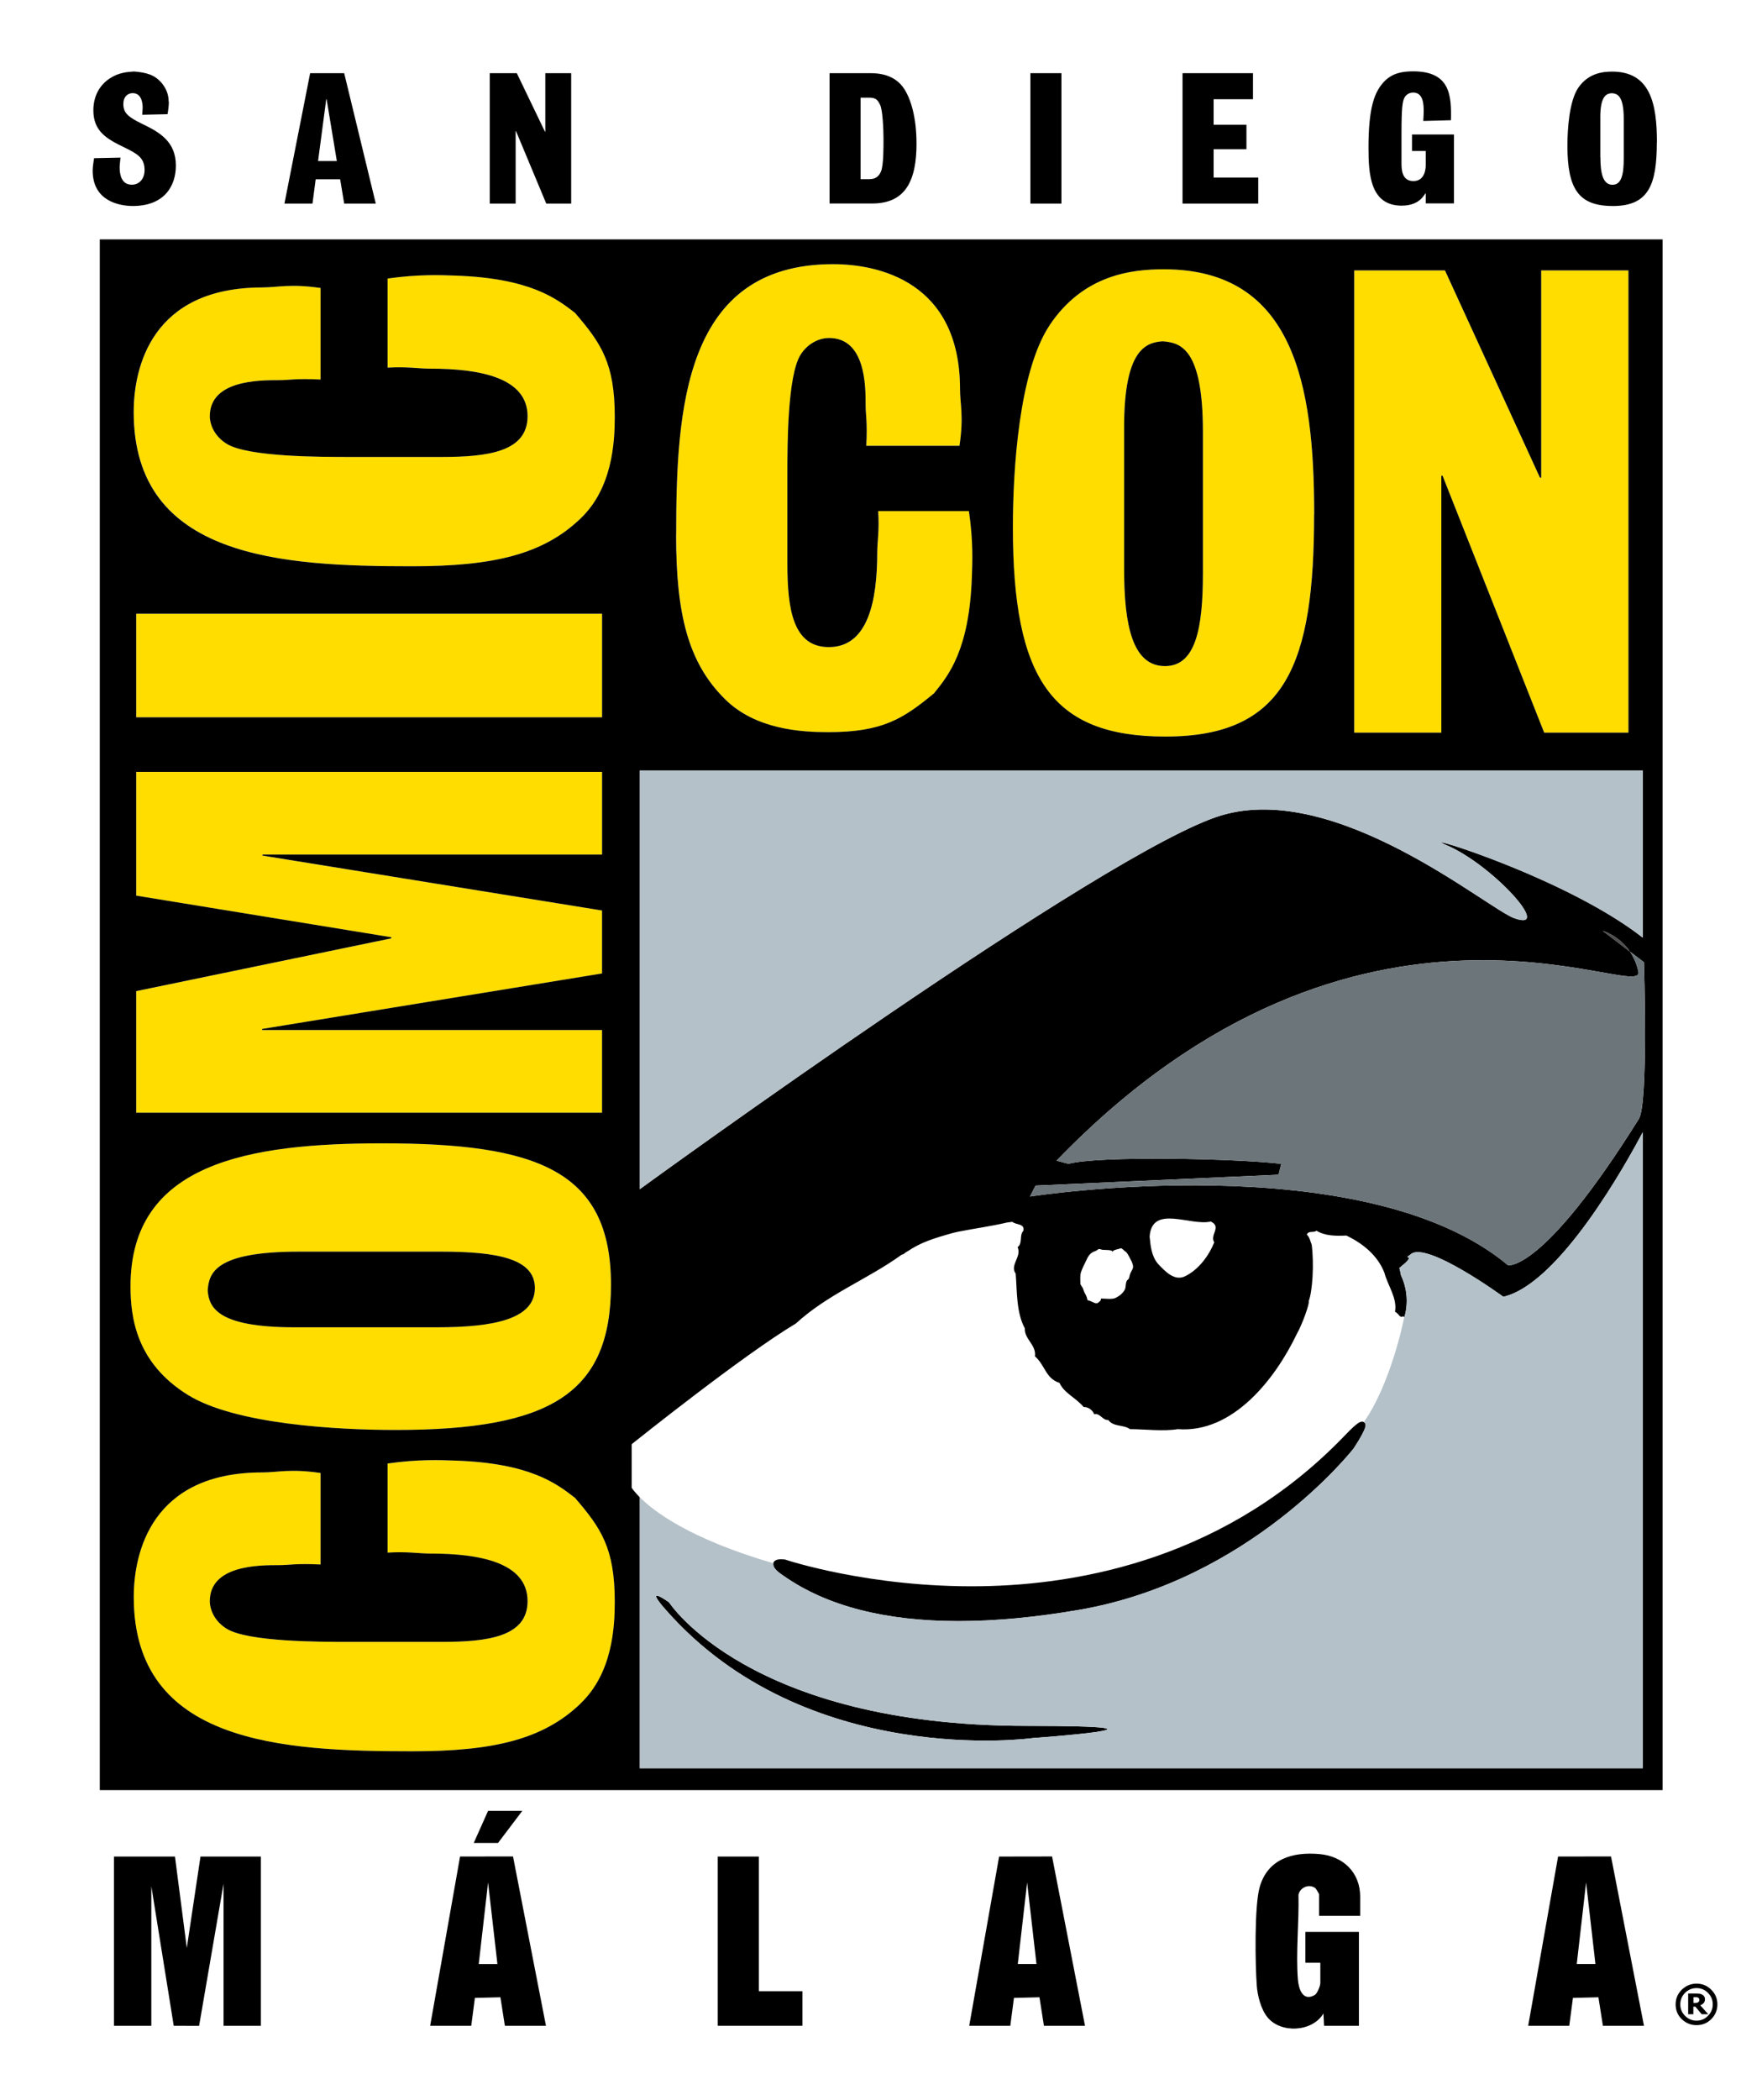 <?xml version="1.0" encoding="UTF-8"?>
<svg id="Capa_1" data-name="Capa 1" xmlns="http://www.w3.org/2000/svg" xmlns:xlink="http://www.w3.org/1999/xlink" viewBox="0 0 600 714.92">
  <defs>
    <style>
      .cls-1 {
        fill: none;
      }

      .cls-2 {
        fill: #4d4d4d;
      }

      .cls-3 {
        clip-path: url(#clippath-1);
      }

      .cls-4 {
        clip-path: url(#clippath-3);
      }

      .cls-5 {
        clip-path: url(#clippath-4);
      }

      .cls-6 {
        clip-path: url(#clippath-2);
      }

      .cls-7 {
        clip-path: url(#clippath-6);
      }

      .cls-8 {
        clip-path: url(#clippath-5);
      }

      .cls-9 {
        fill: #fff;
      }

      .cls-10 {
        fill: #6c757a;
      }

      .cls-11 {
        fill: #fd0;
      }

      .cls-12 {
        fill: #b4c1c9;
      }

      .cls-13 {
        clip-path: url(#clippath);
      }
    </style>
    <clipPath id="clippath">
      <rect class="cls-1" width="600" height="714.92"/>
    </clipPath>
    <clipPath id="clippath-1">
      <rect class="cls-1" width="600" height="714.92"/>
    </clipPath>
    <clipPath id="clippath-2">
      <rect class="cls-1" width="600" height="714.92"/>
    </clipPath>
    <clipPath id="clippath-3">
      <rect class="cls-1" width="600" height="714.92"/>
    </clipPath>
    <clipPath id="clippath-4">
      <rect class="cls-1" width="600" height="714.92"/>
    </clipPath>
    <clipPath id="clippath-5">
      <rect class="cls-1" width="600" height="714.92"/>
    </clipPath>
    <clipPath id="clippath-6">
      <rect class="cls-1" width="600" height="714.92"/>
    </clipPath>
  </defs>
  <rect class="cls-9" width="600" height="714.92"/>
  <rect class="cls-11" x="46.38" y="208.94" width="158.64" height="35.27"/>
  <g class="cls-13">
    <path class="cls-11" d="M101.77,426.12h48.49c18.98,0,31.88,2.34,31.88,12.39,0,10.62-13.99,13.37-33.38,13.37h-48.49c-26.74,0-29.1-7.07-29.55-12.58.45-5.7,2.17-13.18,31.05-13.18M64.04,474.96c16.16,9.95,50.66,11.88,70.69,11.88,52.81,0,73.31-12.46,73.31-49.47,0-39.14-25.68-48.11-77.85-48.11-45.45,0-85.77,6.62-85.77,48.68,0,10.52,1.94,26.11,19.61,37.02"/>
  </g>
  <polygon class="cls-11" points="205.01 290.96 205.01 262.82 46.38 262.82 46.38 304.93 133.23 319.1 133.23 319.48 46.38 337.45 46.38 378.84 205.01 378.84 205.01 350.7 89.28 350.7 89.28 350.31 205.01 331.43 205.01 310 89.37 291.31 89.37 290.96 205.01 290.96"/>
  <g class="cls-3">
    <path class="cls-11" d="M94.93,532.86c3.67,0,5.59-.64,14.22-.22v-31.15c-10.48-1.52-14.44-.19-19.84-.19-37.76,0-43.76,27.35-43.76,42.43,0,49.91,50.66,52.51,94.84,52.51,27.6,0,44.63-4.03,57.34-16.29,10.77-10.27,11.63-25.77,11.63-34.61,0-18.32-4.73-25.13-13.57-35.4-6.26-4.82-15.18-11.82-40.95-12.67-4.73-.16-12.33-.51-22.84,1.01v30.33c6.9-.41,10.64.32,14.54.32,17.02,0,33.13,3.11,33.13,16.2,0,12.08-13.36,13.88-29.33,13.88h-31.24c-9.93,0-34.5,0-41.82-4.44-4.28-2.6-5.81-6.62-5.81-9.44,0-12.26,16.8-12.26,23.48-12.26"/>
  </g>
  <polygon class="cls-11" points="490.82 161.98 491.24 161.98 525.83 249.44 554.52 249.44 554.52 92.06 524.81 92.06 524.81 162.64 524.4 162.64 492.03 92.06 461.14 92.06 461.14 249.44 490.82 249.44 490.82 161.98"/>
  <g class="cls-6">
    <path class="cls-11" d="M282.03,249.28c18.66,0,25.59-4.62,36.03-13.21,4.92-6.08,12.08-14.77,12.91-39.83.16-4.6.51-11.98-1.02-22.22h-30.89c.45,6.69-.32,10.33-.32,14.1,0,16.54-3.16,32.2-16.48,32.2-12.27,0-14.12-13.03-14.12-28.52v-30.39c0-9.63,0-33.52,4.51-40.66,2.68-4.21,6.77-5.67,9.64-5.67,12.49,0,12.49,16.36,12.49,22.85,0,3.59.64,5.49.23,13.85h31.72c1.53-10.17.19-14.04.19-19.27,0-36.7-27.85-42.56-43.22-42.56-50.76,0-53.44,49.24-53.44,92.22v.06c0,26.81,4.09,43.38,16.58,55.75,10.45,10.46,26.2,11.31,35.2,11.31"/>
    <path class="cls-11" d="M140.39,192.78c27.6,0,44.63-4.03,57.34-16.29,10.77-10.27,11.63-25.77,11.63-34.61,0-18.32-4.73-25.13-13.57-35.4-6.26-4.82-15.18-11.82-40.95-12.67-4.73-.16-12.33-.48-22.84,1.01v30.33c6.9-.38,10.64.35,14.54.35,17.02,0,33.13,3.1,33.13,16.19,0,12.07-13.36,13.88-29.33,13.88h-31.24c-9.93,0-34.5,0-41.82-4.43-4.28-2.6-5.81-6.62-5.81-9.44,0-12.27,16.8-12.27,23.48-12.27,3.67,0,5.59-.63,14.22-.22v-31.16c-10.48-1.52-14.44-.19-19.84-.19-37.76,0-43.76,27.35-43.76,42.44,0,49.88,50.67,52.48,94.84,52.48"/>
    <path class="cls-11" d="M382.78,145.53c0-26.53,7.38-28.9,13.1-29.32,5.97.45,13.74,2.16,13.74,30.81v48.11c0,18.82-2.46,31.66-12.91,31.66-11.08,0-13.93-13.91-13.93-33.15v-48.11ZM396.87,250.77c41.18,0,50.6-24.97,50.6-75.68h.03c0-44.21-6.97-83.41-51.21-83.41-11.05,0-27.44,1.9-38.91,19.08-10.45,15.72-12.49,49.25-12.49,68.74,0,51.37,13.07,71.27,51.97,71.27"/>
  </g>
  <polygon points="175.59 44.66 175.72 44.66 186.01 69.31 194.5 69.31 194.5 24.91 185.69 24.91 185.69 44.81 185.56 44.81 175.98 24.91 166.77 24.91 166.77 69.31 175.59 69.31 175.59 44.66"/>
  <g class="cls-4">
    <path d="M296.15,61.01h-3.1v-27.76h3.1c2.04,0,2.81.83,3.52,2.41.92,1.68,1.18,8.72,1.18,11.57,0,2.53.06,8.97-.86,11.16-.67,1.62-1.88,2.6-3.83,2.6v.03ZM312.09,48.84c0-8.84-1.92-14.96-4.06-18.38-1.53-2.41-4.57-5.55-11.56-5.55h-13.99v44.37h14.54c11.37,0,15.08-7.83,15.08-20.45"/>
  </g>
  <rect x="350.87" y="24.91" width="10.57" height="44.4"/>
  <polygon points="428.46 60.44 413.26 60.44 413.26 50.8 424.44 50.8 424.44 42.47 413.26 42.47 413.26 33.78 426.67 33.78 426.67 24.91 402.68 24.91 402.68 69.31 428.46 69.31 428.46 60.44"/>
  <g class="cls-5">
    <path d="M477.34,70.01c5.27,0,7.15-2.76,8.02-4.15h.1l.03-.03v3.42h9.61v-23.45h-14.28v5.61h4.67v4.88c0,1.55-.48,5.36-4.19,5.36-3.99,0-4.06-4.03-4.06-6.15v-10.2c0-8.9.35-11.03,1.15-12.3.93-1.36,2.27-1.49,2.85-1.49,3.55,0,3.55,4.41,3.55,6.34,0,.54,0,1.11-.13,3.33l9.42-.25c.19-8.31-.19-16.64-12.84-16.64-3.77,0-7.09.6-9.84,3.42-3.39,3.52-5.4,8.88-5.4,22.63,0,9.26.7,19.68,11.34,19.68"/>
    <path d="M544.93,40c0-7.48,2.17-8.14,3.9-8.27,1.75.13,4.09.6,4.09,8.68v13.56c0,5.33-.73,8.94-3.83,8.94-3.26,0-4.12-3.93-4.12-9.35h-.03v-13.56ZM549.18,70.14c12.2,0,15.01-7.19,15.01-21.77l.03.03c0-12.74-2.08-24.02-15.21-24.02-3.29,0-8.14.54-11.56,5.48-3.1,4.53-3.71,14.16-3.71,19.77,0,14.77,3.87,20.5,15.43,20.5"/>
    <path d="M32.04,53.84c-.45,2.73-.48,3.61-.48,4.28,0,10.14,8.75,12.01,13.67,12.01,10.57,0,14.66-6.62,14.66-13.76,0-7.95-5.24-11.22-11.28-14.1-4.99-2.41-6.61-3.8-6.61-6.88,0-2.47,1.5-3.68,3.16-3.68,2.97,0,3.42,3.2,3.42,4.95,0,.41-.06.95-.16,2.41l8.63-.19c.19-1.01.45-2.88.45-4.21l-.06-.03c0-3.07-1.37-5.07-2.14-6.08-2.56-3.23-5.59-3.87-9.68-4.22-2.49.19-5.21.35-8.31,2.41-3.16,2.06-5.52,5.74-5.52,10.81,0,7.29,4.79,9.82,10.51,12.61,4.44,2.16,6.93,3.55,6.93,7.7,0,3.2-1.95,5.01-4.34,5.01-3.61,0-4.15-3.55-4.15-5.96,0-.54.06-1.08.29-3.26l-8.97.19Z"/>
  </g>
  <path d="M111.09,33.78h.13l3.48,21.05h-6.39l2.78-21.05ZM107.49,61.04h8.34l1.37,8.27h10.76l-10.76-44.4h-11.59l-8.75,44.4h9.55l1.09-8.27Z"/>
  <polygon points="63.61 663.2 59.58 632.08 38.81 632.08 38.81 689.69 51.53 689.69 51.53 642.17 59.16 689.69 67.8 689.72 76.12 641.33 76.12 689.69 88.84 689.69 88.84 632.08 68.27 632.08 63.61 663.2"/>
  <g class="cls-8">
    <path d="M449.37,631.24c-9.3-.85-17.72,1.7-20.43,11.26-1.82,6.43-1.52,26.25-.98,33.54.26,3.44,1.42,8,3.61,10.72,4.52,5.63,15.34,5.09,19.09-1.27l.21,4.2h11.87v-31.96h-18.23v10.51h5.09v6.94c0,.87-1.03,3.53-1.88,4.02-4.13,2.41-5.52-2.17-5.76-5.27-.73-9.21.42-19.53.2-28.85.5-2.51,3.65-3.83,5.73-2.26.25.19,1.29,1.96,1.29,2.08v7.36h13.99v-6.52c0-8.23-5.74-13.76-13.79-14.5"/>
  </g>
  <path d="M536.92,668.66l3.18-27.76,3.18,27.76h-6.36ZM530.56,632.08l-10.18,57.61h13.99l1.25-9.49,8.68-.21,1.52,9.7h13.99l-11.22-57.65-18.03.03Z"/>
  <path d="M346.58,668.66l3.18-27.76,3.18,27.76h-6.36ZM358.25,632.05l-18.03.03-10.18,57.61h13.99l1.24-9.49,8.69-.21,1.52,9.7h13.99l-11.22-57.65Z"/>
  <path d="M166.2,640.91l3.18,27.76h-6.36l3.18-27.76ZM146.48,689.69h13.99l1.24-9.49,8.69-.21,1.52,9.7h13.99l-11.22-57.65-18.03.03-10.18,57.62Z"/>
  <polygon points="244.41 632.08 244.41 689.69 273.24 689.69 273.24 677.92 258.4 677.92 258.4 632.08 244.41 632.08"/>
  <polygon points="166.2 616.52 161.32 627.45 169.59 627.45 177.86 616.52 166.2 616.52"/>
  <g class="cls-7">
    <path d="M581.6,686.3c-1.09,1.11-2.36,1.65-3.89,1.65s-2.84-.57-3.93-1.65c-1.06-1.08-1.6-2.38-1.6-3.9s.54-2.82,1.6-3.9c1.09-1.11,2.43-1.64,3.93-1.64s2.81.54,3.89,1.64c1.09,1.08,1.63,2.38,1.63,3.9s-.54,2.82-1.63,3.9M577.71,675.34c-1.98,0-3.64.73-5.05,2.09-1.37,1.36-2.07,3.01-2.07,4.98s.67,3.65,2.07,5.01c1.41,1.37,3.1,2.06,5.05,2.06s3.64-.67,5.02-2.06c1.37-1.39,2.08-3.04,2.08-5.01s-.7-3.61-2.08-4.98c-1.37-1.39-3.04-2.09-5.02-2.09"/>
    <path d="M578.6,681.3c-.1.13-.16.25-.29.35-.13.1-.29.19-.51.22-.19.06-.45.06-.74.06h-.41v-1.96h1.15c.16.03.32.06.45.16.16.06.25.16.32.29.06.13.09.41.09.41l.03-.03c0,.19-.06.38-.1.51M580.13,681.96c.29-.32.45-.76.45-1.27,0-.38-.07-.7-.23-.95-.15-.25-.38-.48-.7-.64-.32-.19-.61-.29-.93-.32-.26-.03-.67-.06-1.18-.06h-2.68v7.04h1.76v-2.57h.7l2.14,2.57h2.21v-.03l-2.69-3.01c.48-.19.86-.44,1.15-.76"/>
    <path d="M266.37,536.19l.5.35c14.62,10.25,34.55,15.39,59.53,15.39,12.4,0,26.05-1.27,40.9-3.81,58.32-9.98,93.27-54.49,93.66-55,5.04-7.71,4.22-8.36,3.57-8.88-.27-.21-.57-.28-.93-.23-.03,0-.08.04-.11.04-.29.06-.61.18-1.04.47-.07.05-.19.17-.28.23-.42.31-.87.66-1.47,1.22-.72.66-1.58,1.52-2.63,2.62-39.91,41.66-89.59,50.98-124.23,51.46-37.64.52-66.13-8.96-66.41-9.06l-.19-.05c-1.23-.17-3.36-.24-3.89,1.13-.55,1.41,1.12,2.82,3.01,4.14"/>
    <path d="M396.71,226.78c10.45,0,12.91-12.83,12.91-31.66v-48.11c0-28.65-7.76-30.36-13.74-30.81-5.72.41-13.1,2.79-13.1,29.32v48.11c0,19.23,2.84,33.15,13.93,33.15"/>
    <path d="M100.27,451.89h48.49c19.39,0,33.38-2.76,33.38-13.37,0-10.05-12.9-12.39-31.88-12.39h-48.49c-28.88,0-30.6,7.48-31.05,13.18.45,5.51,2.81,12.58,29.55,12.58"/>
    <path d="M351.64,591.74s58.55-4.15-1.98-4.15c-94.75,0-121.83-42.05-121.83-42.05l-.03-.03s-9.01-6.43-1.12,2.54c47.79,54.41,124.97,43.7,124.97,43.7"/>
    <path d="M130.2,389.26c52.17,0,77.85,8.97,77.85,48.11,0,37.01-20.51,49.47-73.31,49.47-20.03,0-54.53-1.93-70.69-11.88-17.67-10.9-19.61-26.49-19.61-37.02,0-42.05,40.31-48.68,85.77-48.68M46.38,208.94h158.64v35.27H46.38v-35.27ZM205.01,310v21.42l-115.74,18.89v.38h115.74v28.14H46.38v-41.39l86.86-17.97v-.38l-86.86-14.17v-42.12h158.64v28.14h-115.64v.35l115.64,18.7ZM89.31,97.86c5.4,0,9.36-1.33,19.84.19v31.16c-8.63-.41-10.54.22-14.22.22-6.68,0-23.48,0-23.48,12.27,0,2.82,1.53,6.84,5.81,9.44,7.32,4.44,31.88,4.44,41.82,4.44h31.24c15.97,0,29.33-1.81,29.33-13.88,0-13.09-16.1-16.19-33.13-16.19-3.9,0-7.64-.73-14.54-.35v-30.33c10.51-1.49,18.11-1.18,22.84-1.01,25.78.85,34.69,7.86,40.95,12.67,8.85,10.27,13.57,17.08,13.57,35.4,0,8.84-.86,24.34-11.63,34.61-12.71,12.26-29.74,16.29-57.34,16.29-44.18,0-94.84-2.6-94.84-52.48,0-15.09,6-42.44,43.76-42.44M215.11,491.67c1.9-1.49,37.73-30.18,55.9-41.08,11.02-10.07,24.2-14.91,35.93-23.35.5-.16.81-.29,1.09-.55.36-.33.97-.61,1.41-.92,1.62-1.08,3.32-1.96,5.07-2.73,2.26-.95,4.75-1.8,7.43-2.55,1.1-.28,2.16-.67,3.28-.9.33-.08.66-.15.99-.23,5.64-1.12,11.35-1.88,16.68-3.14.75-.11,1.2-.16,1.81-.24,1.41,1.15,4.26.5,3.79,3.04-1.47,1.46-.16,4.28-1.98,5.58,1.5,3.27-2.78,6.09-.64,9.03.48,5.93.16,13.19,3.1,18.61-.16,3.77,3.96,5.58,3.45,9.54,3.45,2.95,3.61,7.54,8.37,9.03,1.47,3.42,5.59,5.07,8.21,8.21,1.63,0,2.97.98,3.61,2.47,1.98-.51,2.81,2.12,4.79,1.97,1.82,2.44,5.08,1.46,7.38,3.1,4.92,0,11.34.83,16.26,0,18.88,1.49,33.31-17.27,40.54-32.39,1.92-3.39,4.41-10.37,4.09-11.28,1.25-3.26,1.85-12.55.99-19.14-.48-1.14-.67-2.47-1.66-3.45.67-1.46,2.3-.47,3.29-1.3,2.94,1.81,6.55,1.81,10.16,1.65,5.56,2.63,10.67,6.75,12.97,12.67,1.15,4.44,4.44,8.56,3.61,13.31.29.07.49.26.7.45,0,0,0,.06,0,.06l.21.11c.58.67.96,1.39,1.82.9l.34.17.11.06s2.17-6.05-.64-12.99c-.26-.63-.34-.82-.54-1.3-.17-.91-.35-1.89-.54-2.38.51-.51,3.29-2.47,3.29-3.45l-.59-.34c.42-.32.68-.44,1.19-.89,5.34-4.63,31.53,14.48,31.53,14.48,19.21-4.39,42.15-45.94,47.47-56.03v216.54H217.85v-92.27c-1.93-1.95-2.75-3.22-2.75-3.22v-14.85ZM217.85,262.31h341.55v56.95c1.48,1.16,2.92,2.33,4.22,3.52-24.31-22.28-83.09-40.06-71.23-35.11,15.55,6.5,36.83,29.82,23.26,24.94-9.33-3.36-60.5-46.74-99.79-34.99-38.91,11.65-195.21,125.22-197.99,127.25v-142.55ZM230.25,182.16c0-42.98,2.68-92.22,53.44-92.22,15.36,0,43.22,5.86,43.22,42.56,0,5.23,1.34,9.1-.19,19.27h-31.72c.41-8.36-.23-10.27-.23-13.85,0-6.49,0-22.85-12.49-22.85-2.87,0-6.96,1.46-9.65,5.67-4.51,7.13-4.51,31.03-4.51,40.66v30.39c0,15.5,1.85,28.52,14.12,28.52,13.32,0,16.48-15.66,16.48-32.2,0-3.77.77-7.42.32-14.1h30.89c1.53,10.24,1.18,17.62,1.02,22.22-.83,25.07-7.99,33.75-12.91,39.83-10.45,8.59-17.38,13.21-36.03,13.21-9.01,0-24.76-.85-35.2-11.31-12.49-12.36-16.58-28.94-16.58-55.75v-.06ZM357.39,110.76c11.46-17.18,27.85-19.08,38.91-19.08,44.24,0,51.21,39.2,51.21,83.41h-.03c0,50.71-9.43,75.68-50.6,75.68-38.91,0-51.97-19.9-51.97-71.27,0-19.49,2.05-53.02,12.49-68.74M461.15,92.06h30.89l32.36,70.58h.41v-70.58h29.71v157.38h-28.69l-34.6-87.47h-.42v87.47h-29.67V92.06ZM384.51,434.96c0,.19-.32.73-.7.92-.73,1.08-.19,2.57-1.08,3.65-.74,1.11-1.79,1.84-2.91,2.38-1.28.54-3.29.19-4.92.19,0,.54-.19.89-.58,1.08-1.08,1.3-2.2-.16-4.02-.54-.35-2-.89-1.83-1.47-3.83-.19-.57-.73-1.11-.93-1.65,0-1.27-.19-2.76.19-4.03.51-1.46,1.28-2.91,1.98-4.37.54-1.3,1.47-2.38,2.75-2.76,1.44-.54.89-1.08,2.36-.54.74.19,3.64-.1,3.64.73l.04.04c0-.73,2.01-.92,2.4-1.11.7-.54,1.24.57,2.17,1.11.74.7,1.63,2.73,2.01,3.45,1.09,2.72-.35,2.19-.93,5.29M350.74,407.36l1.89-3.71h-.03l82.77-3.71.93-3.71c-15.91-1.84-62.2-2.79-72.48,0l-4.03-1.08c103.34-107.02,200.45-53.21,198.12-64.33-.58-2.77-1.63-5.03-2.88-6.85l-9.29-7.06s5.54,1.57,9.29,7.06l4.76,3.62s1.57,48.07-1.72,53.34c-32.74,52.41-44.56,49.82-44.56,49.82-49.13-41.14-162.76-23.39-162.76-23.39M413.48,422.98c-1.79,4.44-5.24,9.22-9.87,11.5-3.61,1.81-6.74-1.49-9.36-4.28-2.14-2.63-2.46-5.92-2.78-9.22.83-11.03,13.96-3.45,20.83-5.11l.04.03c3.77,1.81-.51,4.59,1.15,7.06M197.73,579.95c-12.71,12.26-29.74,16.29-57.34,16.29-44.18,0-94.84-2.6-94.84-52.51,0-15.08,6-42.43,43.76-42.43,5.4,0,9.36-1.33,19.84.19v31.15c-8.63-.41-10.54.22-14.22.22-6.68,0-23.48,0-23.48,12.26,0,2.82,1.53,6.85,5.81,9.44,7.32,4.44,31.88,4.44,41.82,4.44h31.24c15.97,0,29.33-1.81,29.33-13.88,0-13.09-16.1-16.2-33.13-16.2-3.9,0-7.64-.73-14.54-.32v-30.33c10.51-1.52,18.11-1.17,22.84-1.01,25.78.85,34.69,7.86,40.95,12.67,8.85,10.27,13.57,17.08,13.57,35.4,0,8.84-.86,24.34-11.63,34.61M33.98,609.45h532.16V81.51H33.98v527.94Z"/>
    <path class="cls-10" d="M555.03,323.98c1.25,1.82,2.3,4.08,2.88,6.85,2.33,11.12-94.78-42.69-198.12,64.33l4.02,1.08c10.29-2.79,56.58-1.84,72.48,0l-.93,3.71-82.77,3.71h.03l-1.89,3.71s113.63-17.75,162.76,23.39c0,0,11.82,2.6,44.56-49.82,3.29-5.26,1.72-53.34,1.72-53.34l-4.76-3.62Z"/>
    <path class="cls-2" d="M545.73,316.91l9.3,7.06c-3.75-5.49-9.3-7.06-9.3-7.06"/>
    <path class="cls-12" d="M217.85,404.86c2.79-2.03,159.08-115.59,197.99-127.25,39.29-11.76,90.47,31.63,99.79,34.99,13.58,4.88-7.7-18.45-23.25-24.94-11.22-4.68,40.8,11.01,67.02,31.59v-56.95H217.85v142.55Z"/>
    <path class="cls-12" d="M351.64,591.74s-77.18,10.71-124.97-43.7c-7.89-8.97,1.12-2.54,1.12-2.54l.03.03s27.09,42.05,121.83,42.05c60.54,0,1.99,4.15,1.99,4.15M511.94,441.49s-26.2-19.11-31.53-14.48c-.51.45-.77.57-1.19.89l.59.34c0,.98-2.78,2.95-3.29,3.45.19.5.37,1.47.54,2.38.2.48.29.67.54,1.3,2.81,6.94.64,12.99.64,12.99l-.12-.06c-.05,1.57-4.97,23.69-13.73,35.87.04.03.1.02.14.05.66.52,1.47,1.17-3.57,8.88-.39.52-35.34,45.02-93.66,55-14.86,2.54-28.5,3.81-40.9,3.81-24.98,0-44.91-5.14-59.53-15.39l-.5-.35c-1.79-1.25-3.26-2.58-2.95-3.92-28.69-8.37-40.84-17.74-45.57-22.53v92.27h341.55v-216.54c-5.32,10.09-28.26,51.63-47.47,56.03"/>
  </g>
</svg>